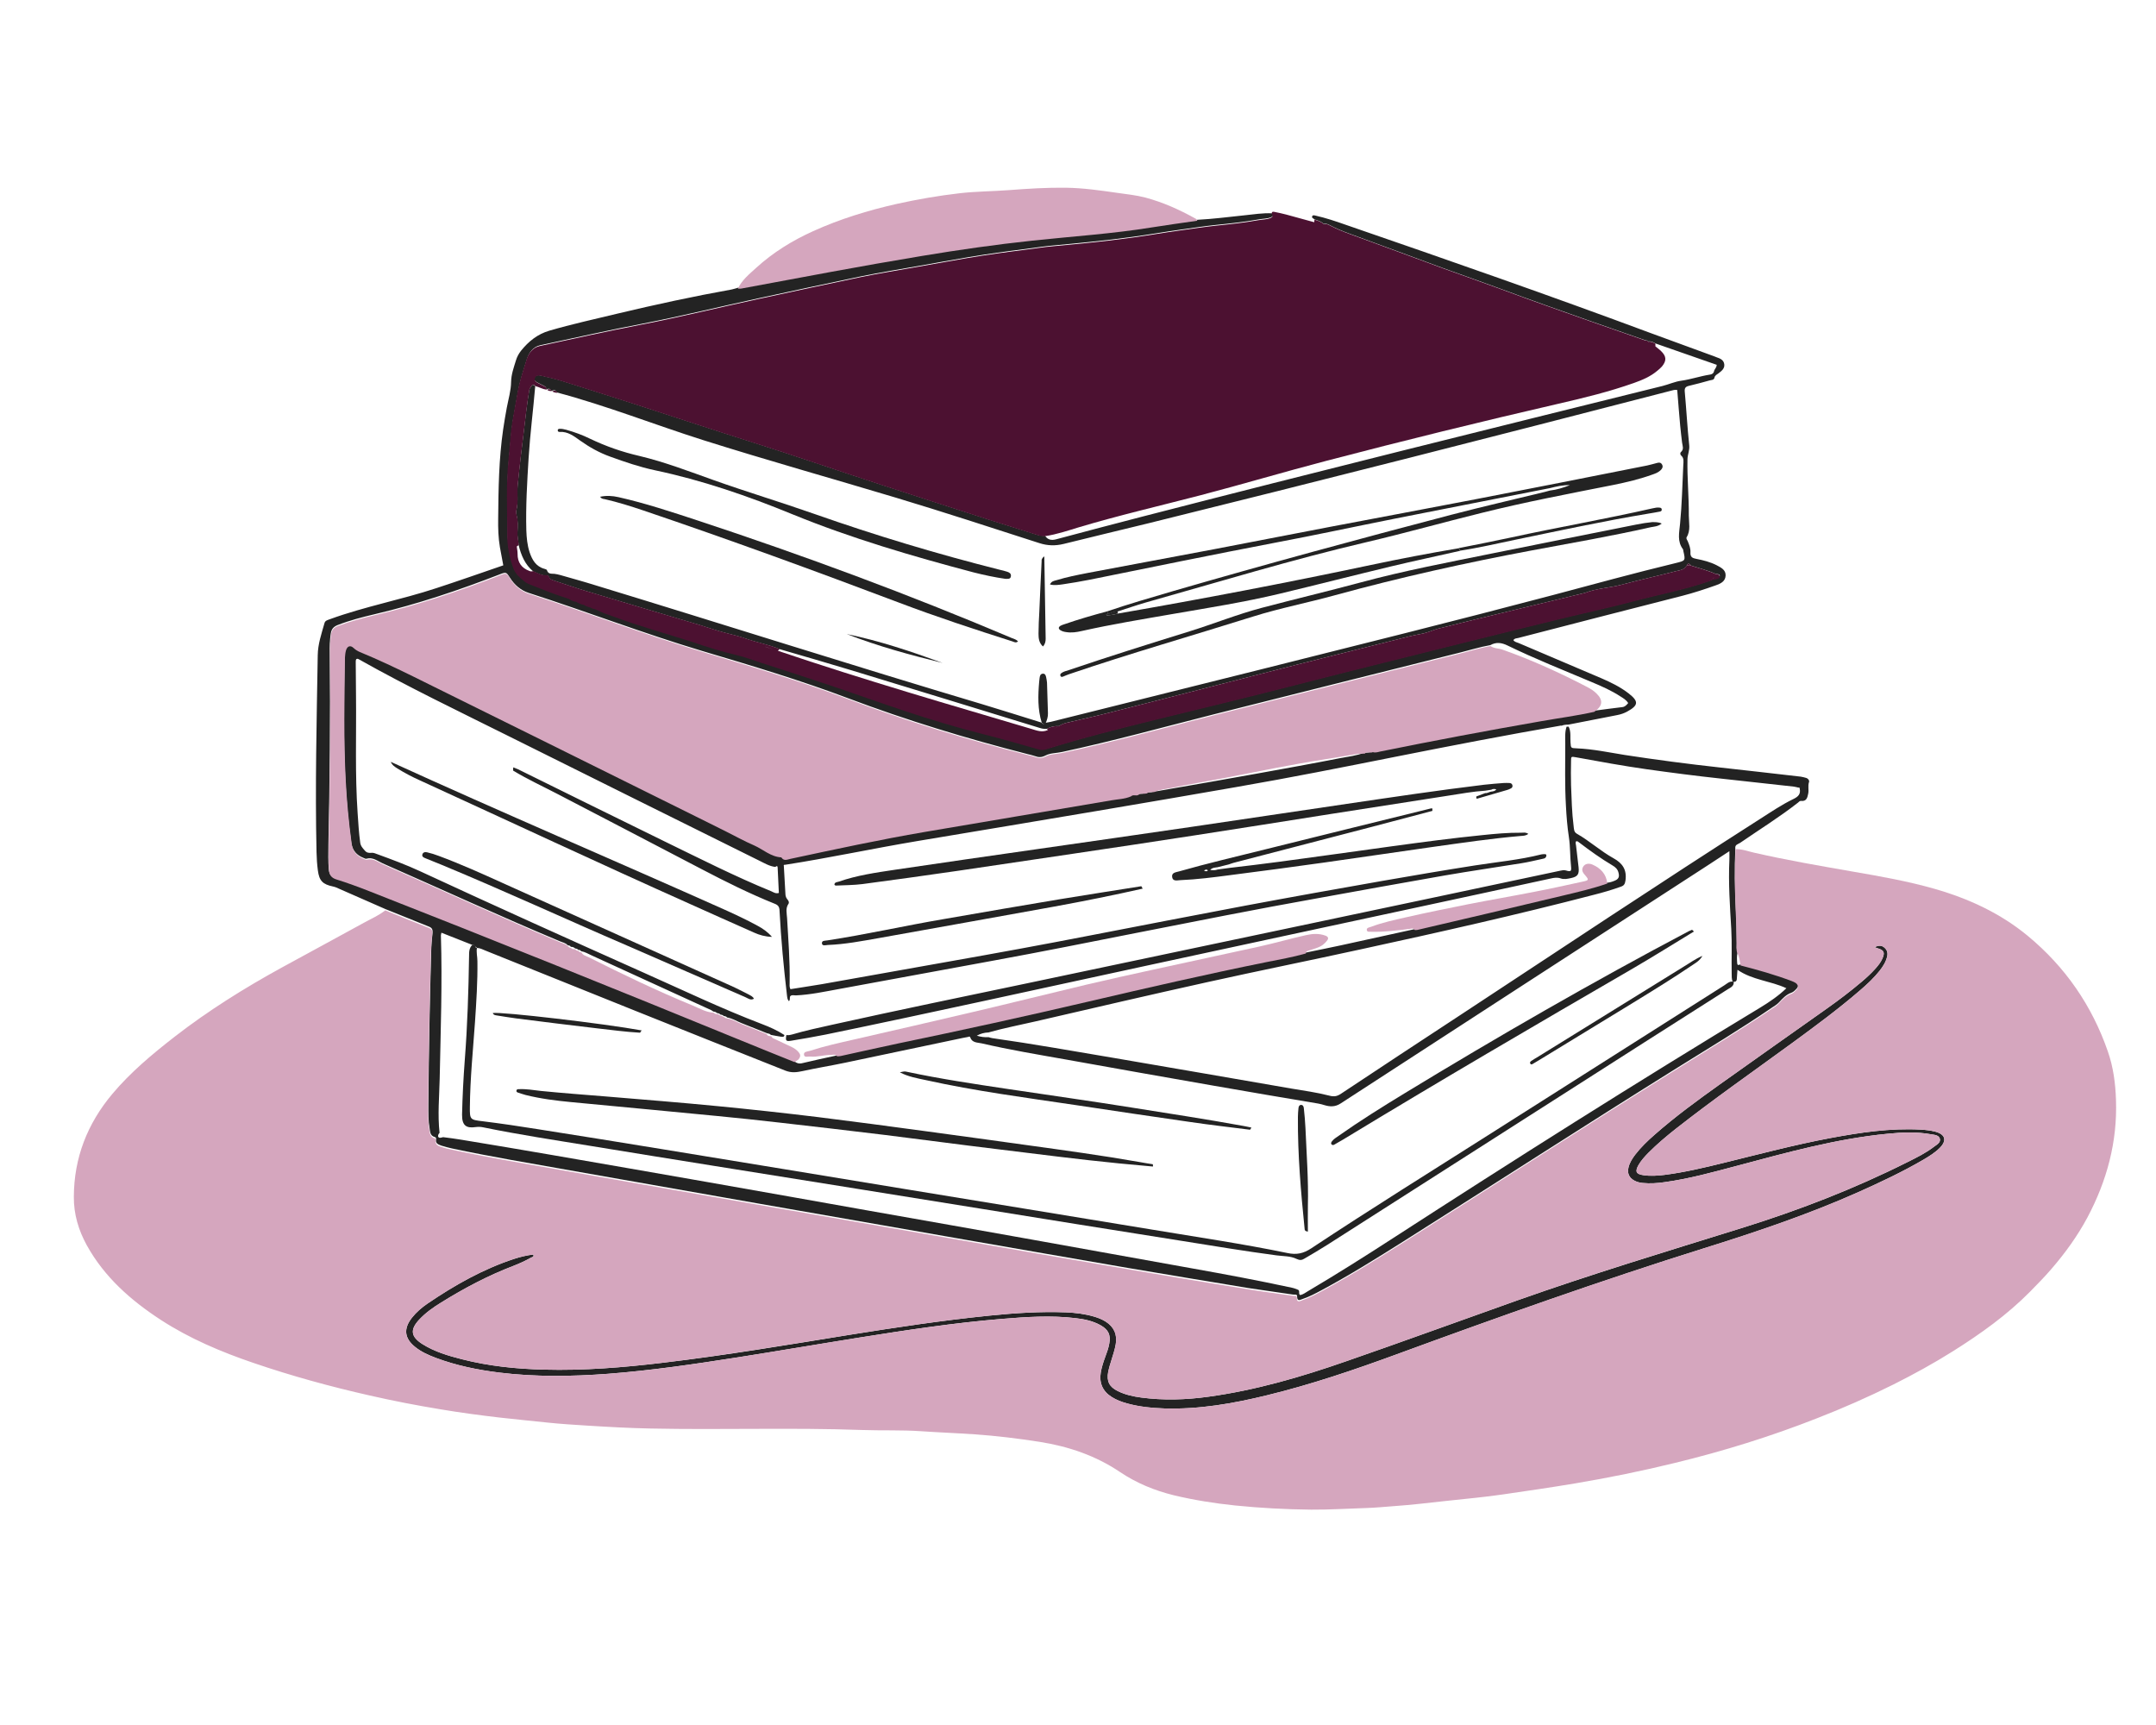 <?xml version="1.0" encoding="utf-8"?>
<!-- Generator: Adobe Illustrator 24.0.2, SVG Export Plug-In . SVG Version: 6.00 Build 0)  -->
<svg version="1.1" id="Layer_1" xmlns="http://www.w3.org/2000/svg" xmlns:xlink="http://www.w3.org/1999/xlink" x="0px" y="0px"
	 viewBox="0 0 1600 1280" style="enable-background:new 0 0 1600 1280;" xml:space="preserve">
<style type="text/css">
	.st0{fill:#232323;}
	.st1{fill:#4C1131;}
	.st2{fill:#D5A6BE;}
</style>
<g>
	<g>
		<path class="st0" d="M1273.3,425.9c-5.9-2.7-12.2-4.2-18.3-6.2c-1-0.9-2-2.6-3.2-0.1c-1.7,3.2-5,3.5-7.9,4.2
			c-13.5,3.5-27.1,6.5-40.6,10.1c-8.9,2.4-18.3,2.6-26.9,6c-26.2,6.3-52.3,12.6-78.5,19c-9.1,2.2-18.2,4.5-27.3,6.8
			c-3.7,0.7-7.2,2-10.7,3.3c-4.2,1.5-8.8,1.9-13.1,3c-37.8,9.6-75.8,18.9-113.6,28.7c-35.5,9.2-71.1,18.2-106.7,27.3
			c-11.5,3-23.2,5.6-34.8,8.3c-2.2,0.5-4.1,1.4-6,2.5c-3.1-0.2-6.1,0.5-8.8,2c-1.6,0.1-3.2,0-4.8-0.5
			c-46.6-14.3-93.1-28.6-139.8-42.8c-17.8-5.4-35.8-10.6-53.7-15.8c-8.2-3.4-17-4.9-25.4-7.9c-4.8-1.7-9.7-2.8-14.6-4.1
			c-6.7-1.7-13.1-4-19.7-6c-27.8-8.3-55.5-16.5-83.3-24.9c-8.7-2.6-17.2-5.6-25.8-8.4c-0.6-0.3-1.1-0.6-1.7-0.9c0,0,0.1,0.1,0.1,0.1
			c-0.8-1-0.9-2.7-2.9-2.6c-3.5,0.2-6.5-1.7-9.6-3c-6.1-5.1-9-12-10.8-19.5c-0.2-3.3-1.2-6.5-0.9-9.8c0.2-4.2,0.5-8.3-0.7-12.4
			c-0.3-1.2-0.4-2.6-0.1-3.8c1.5-5.9,0.4-11.9,0.9-17.9c0.7-7.7,1.6-15.4,2.5-23.2c0.6-5.2,1.3-10.4,1.9-15.6
			c1.3-11.1,2.5-22.2,4.4-33.2c0.7-1,1.5-2.1,2.2-3.1c0.8,0.1,1.6,0.4,2.1,1.1c-1.5,17.7-3.8,35.4-4.9,53.1
			c-1.1,18-2.2,35.9-1.7,53.9c0.2,5.5,0.7,10.9,2.4,16.1c1.9,5.7,4.7,10.7,11.1,12.4c0.7,0.2,1.7,0.5,1.8,1c0.9,3.1,3.4,2.5,5.6,2.7
			c1.4,0.2,2.9,0.5,4.3,0.9c8.7,2.5,17.5,4.9,26.1,7.6c95.8,29.2,191.2,59.7,287.2,88.3c14.6,4.4,29.1,9,43.6,13.5
			c0.9,0.6,1.7,2,2.9,0.3c1.4-0.3,2.9-0.5,4.3-0.8c51.6-12.9,103.2-25.7,154.7-38.6c72.5-18.2,145-36.2,217.3-55.3
			c30.5-8.1,61-16.5,91.7-23.9c7.3-1.8,7.3-1.7,5.6-9.1c-0.1-0.4,0-0.8-0.2-1.1c-4.5-5.9-2.8-12.3-2.2-19c1.4-14.4,1.7-29,2.4-43.5
			c0.1-2.5,0.7-5.1-1.6-7.1c-0.7-0.6-0.9-1.9-0.2-2.5c2.5-2.2,1.2-4.6,0.9-7.1c-0.5-4.1-1-8.3-1.4-12.5c-0.8-8.8-1.5-17.7-2.2-26.5
			c-1.8-0.4-3.3,0.2-4.9,0.6c-129.2,33.4-258.5,66.4-388,98.4c-20.8,5.1-41.6,10-62.4,15.2c-6.2,1.5-11.9,1.4-18.1-0.6
			c-35.4-11.4-70.8-23-106.4-33.7c-47.6-14.3-95.5-27.7-143-42.7c-36.3-11.5-71.8-25.6-108.7-35.4c-0.7-2.2-2.3-1.7-3.9-1.2
			l-0.2-0.1c-0.8-1.8-2.1-1.6-3.6-1.1l-0.1,0c0.1-1.6-1.1-2.1-2.2-2.7c-1-0.5-2-1-2.9-1.5c-1.8-1-4.6-1.9-3.6-4.5
			c1-2.4,3.9-1.7,5.9-1.2c4.9,1.1,9.9,2.3,14.7,3.8c17.5,5.5,34.9,11,52.3,16.6c29,9.4,57.9,19,86.9,28.2
			c32.7,10.3,65.1,21.6,97.7,32.2c26.7,8.7,53.4,17.4,80.2,26c11.5,3.7,23.2,7.2,34.7,10.9c2.1,0.7,4.2,1.1,6.4,0.9
			c2,3.1,4.8,3.6,8.2,2.7c21.4-5.7,42.8-11.4,64.2-16.9c128.4-33.1,257.2-65,385.9-96.9c4.7-1.2,9.3-3.3,13.9-3.9
			c7.2-1,14-3.4,21.1-4.5c1.5-0.2,2.8-0.8,3.2-2.5c0.3-1.6,1.9-2.6,2-4.8c-15.2-5.3-30.4-10.6-45.6-15.9c-1.7-1-3.4-1.8-5.5-1.4
			c0,0,0.1,0.1,0.1,0.1c-0.1-1.3-1.3-0.6-1.9-1c-13.7-4.8-27.3-9.5-41-14.3c-21.8-7.7-43.7-15.4-65.4-23.5
			c-14.6-5.4-29.3-10.5-43.9-15.8c-23.1-8.5-46.2-17.1-69.3-25.5c-5-1.8-9.8-3.8-14.4-6.2c-1.5-0.8-2.9-1.5-4.7-1
			c-2-1.9-4.5-2.7-7-3.4c-0.5-0.8-1.9-0.9-1.7-1.9c0.2-1.6,1.7-1.1,2.6-0.9c7.6,1.7,15,4.2,22.4,6.8
			c75.8,26.1,151.5,52.5,226.7,80.5c15.6,5.8,31.4,11.4,47,17.2c0.5,0.2,1,0.4,1.5,0.6c2.7,0.9,5.3,2,5.7,5.2
			c0.4,3.1-1.9,4.9-4.1,6.6c-1.3,1-2.8,1.5-3.2,3.4c-0.4,1.8-2.2,1.6-3.6,2c-5.1,1.4-10.1,2.8-15.3,4c-2.6,0.6-3.4,1.7-3.1,4.5
			c1.2,13.2,1.9,26.5,3.3,39.6c0.4,3.7-1.2,6.8-1.3,10.3c-0.3,14,1.1,28,1,41.9c0,5.3,1.5,10.9-1.6,16c-0.6,1,0.4,2.1,0.8,3
			c1.1,2.7,2.2,5.5,2,8.4c-0.2,3.5,1.7,4.2,4.4,4.7c5.2,1,10.3,2.3,15,4.7c3.2,1.7,6.9,3.4,6.7,7.7c-0.2,4.4-3.8,6-7.2,7.2
			c-8.2,2.9-16.4,5.6-24.9,7.8c-40.6,10.3-81.2,20.8-121.8,31.3c-1.2,0.3-2.6,0.1-3.6,1.6c0.9,1.4,2.6,1.6,4,2.2
			c20.4,8.7,40.8,17.3,61.1,26c7.2,3.1,14.2,6.5,20.4,11.3c7.7,6,7.4,8.9-1.2,13.6c-2.3,1.2-4.6,2-7.2,2.5
			c-12.1,2.3-24.2,4.8-36.3,7.1c-1.7,0-3.4,0.1-5,0.8c-0.2,0-0.4-0.1-0.5-0.1c-41,7.1-81.8,15-122.6,23.1
			c-39.2,7.8-78.4,15.6-117.7,22.4c-34.4,6-68.7,11.9-103.1,17.7c-44.8,7.6-89.6,15-134.3,22.5c-32.8,5.5-65.3,12.5-98.1,17.6
			c-0.7-0.1-1.2,0.1-0.9,0.9c0.4,7.1,0.8,14.1,1.2,21.2c0.1,1.5,0.7,2.8,1.7,3.9c0.7,0.9,1.2,2.1,0.5,3c-2.3,3.4-1.2,7-1,10.5
			c0.9,16,2.2,31.9,1.9,47.9c0,1.5-0.3,3.2,0.6,4.9c7.9-1.3,15.6-2.4,23.2-3.7c31.8-5.6,63.7-11.3,95.5-17
			c34.5-6.1,69-12.4,103.4-19.1c38.7-7.5,77.4-15,116.1-22.3c33.6-6.3,67.2-12.3,100.8-18.2c22.9-4,45.8-7.9,68.8-11.5
			c16.5-2.6,33.2-4.1,49.4-8.2c0.9-0.2,1.8-0.2,2.7-0.2c0.5,0,1.1,0.2,1.1,0.9c0,0.5-0.2,1.1-0.5,1.5c-0.6,0.8-1.5,0.9-2.4,1.1
			c-5.2,1.1-10.3,2.4-15.4,3.2c-19,3.1-38,5.8-57,9.1c-31.7,5.5-63.3,11.3-94.9,17c-44.9,8-89.6,16.9-134.3,25.7
			c-34.9,6.9-69.8,13.9-104.8,20.3c-38.8,7.1-77.5,14.3-116.3,21.4c-10.4,1.9-20.7,4.1-31.2,4.6c-1.4,0.1-3.1-0.6-4.2,0.5
			c-0.9,0.8,0.1,2.6-1.1,3.8c-1.2-1.2-1.2-2.5-1.4-3.7c-2.5-21.1-4.5-42.3-5.6-63.5c-0.1-2.8-1-4.1-3.6-5.1
			c-18.4-7.4-36.1-16.2-53.7-25.4c-35.7-18.7-71.5-37.3-107.2-55.9c-11.1-5.8-22.5-11-33.2-17.5c0-0.8,0-1.6,0.1-2.4
			c1.2,0.5,2.4,0.9,3.5,1.4c36.4,17.9,72.8,36,109.3,53.8c26.1,12.7,51.9,25.8,78.8,36.8c1.6,0.7,3.1,1.9,5.5,1.2
			c-0.3-6.3-0.6-12.6-0.9-18.9c-0.2-1.7-1-0.9-1.7-0.4c-4.3-0.5-7.9-2.7-11.6-4.5c-62.3-30.9-124.6-61.8-186.8-92.8
			c-36.9-18.4-74.1-36.2-110-56.4c-0.8-0.4-1.5-1.1-2.5-0.6c-0.6,0.8-0.5,1.7-0.5,2.6c0.1,8.4,0.1,16.7,0.2,25.1
			c0.3,28.9-0.8,57.8,1.2,86.7c0.5,7.2,0.9,14.5,1.9,21.7c0.3,2.6,1.8,4.2,3.4,6c1.5,1.8,3.1,1.9,5.3,1.7c1.3-0.1,2.8,0.6,4.2,1.1
			c10.7,3.9,21.5,7.9,31.8,12.7c55,25.5,110.3,50.4,165.6,75.1c29.2,13,58,26.8,87.9,38.2c5.8,2.2,11.4,4.7,16.6,8.1
			c-0.1,1.6-1.3,1.4-2.3,1.3c-2.6-0.4-5.2-0.9-7.8-1.4l0.1,0.2c-0.7-1.4-2.3-1-3.4-1.6c-6.2-2.5-12.4-5-18.6-7.4
			c-3.5-1.4-6.7-3.5-10.5-4.1c-0.6-0.8-1.6-1-2.5-1.1l0.1,0.1c-0.6-0.7-1.4-1-2.3-1.1l-0.2-0.2l-0.2,0.2c-0.3-0.7-0.9-0.9-1.7-1
			l-0.3-0.3l-0.4,0.2c-0.7-0.9-1.7-1.1-2.7-1.2l0.1,0.1c-0.6-0.4-1.1-0.9-1.8-1.2c-29.5-13.5-59-27-88.5-40.5
			c-2.6-1.2-5.1-2.7-8-3.2l0.1,0.2c-0.4-1.1-1.4-1.1-2.3-1.2l0.1,0.1c-0.5-0.9-1.4-1-2.3-1.1l0.1,0c-1-0.9-2.1-1.3-3.4-1.2l0.1,0.1
			c-0.3-1.2-1.4-1-2.3-1.3c-1.5-1.7-3.7-2.1-5.7-2.9c-44.2-18.5-87.8-38.6-131.7-57.9c-3.8-1.7-7.2-4.8-12-3.4
			c-0.6,0.2-1.4-0.3-2.1-0.6c-5.1-2-8.3-5.5-9.1-11.2c-2.2-15.5-3.6-31-4.4-46.7c-1.6-30.5-0.9-61.1-0.6-91.6c0-1.8,0.2-3.7,0.8-5.4
			c1-3.2,3.3-3.9,5.7-1.6c1.4,1.3,2.8,2.2,4.5,2.9c13.6,5.6,26.9,11.8,40.1,18.4c70.4,34.8,140.7,69.7,211,104.5
			c6.8,3.4,13.7,6.8,20.5,10.2c7,3.5,13.8,7.3,21,10.4c6.8,2.9,12.4,8.5,20.3,8.9c1.8,3.1,4.3,1.6,6.7,1.1
			c33.2-7.1,66.4-14.2,99.9-20c46-7.9,92.1-15.5,138.1-23.4c5-0.8,10.1-0.9,14.8-3c1.9-0.1,3.9,0.3,5.5-1.1l-0.1,0.1
			c2.1-0.2,4.3,0.3,6.1-1.2l0.1,0.2c2-0.4,4.2,0.3,5.9-1.3l-0.1,0.1c1.8,0.5,3.6-0.1,5.4-0.4c23.7-4.1,47.4-8.2,71.1-12.5
			c20.5-3.7,41-7.4,61.4-11.4c6.1-1.2,12.4-1.8,18.3-4.2l-0.2,0.1c2.1,0,4.3,0,6.1-1.2c1.8,0.6,3.6-0.1,5.3-0.4
			c39.9-8.1,79.9-15.6,119.9-22.6c13-2.3,26.2-4,39.1-6.9c7-0.9,14-1.9,21-2.7c2-0.2,3.1-1.5,4.4-3c-1.4-2.3-3.6-3.6-5.7-4.9
			c-6.7-4.4-14-7.6-21.4-10.7c-20.9-8.8-42-17.2-62.4-27.1c-4.5-2.2-8.5-2.7-12.8-0.3c-7.9,1.4-15.5,3.8-23.2,5.7
			c-60.8,15.2-121.5,30.4-182.2,45.7c-37.5,9.5-74.7,19.8-112.5,27.9c-4.1,0.9-8.6,0.7-12.2,2.6c-3.1,1.6-5.3,1.4-8,0.4
			c-1.7-0.6-3.5-1-5.2-1.4c-45.1-11.5-89.5-25-133.1-41.4c-35.5-13.4-71.9-24.3-108.3-35.1c-43.5-13-85.9-29.3-129.1-43.2
			c-5.8-1.9-10.4-5.9-13.7-11.1c-2.8-4.4-2.8-4.5-7.9-2.5c-30.2,11.7-60.8,22-92.3,29.4c-9.4,2.2-18.7,4.6-27.7,8.1
			c-3,1.2-4.6,2.9-5.1,6.2c-0.8,4.9-0.9,9.8-0.8,14.7c0.5,47.4,0,94.9-1,142.3c-0.1,6-0.2,12,0.3,18c0.3,3.7,1.7,5.7,5.5,6.9
			c8.1,2.6,16.1,5.5,24.1,8.6c92.6,36.3,184.9,73.6,277,111.2c12.9,5.3,25.9,10.5,38.8,15.7c1.9,1.7,3.9,2.1,6.4,1.4
			c8.3-2,16.7-3.8,25.1-5.6c0.9-0.1,1.8,0,2.7-0.2c14.3-3.1,28.7-6.4,43-9.4c47.2-9.8,94.3-20.2,141.3-31.1
			c43.6-10.2,87.3-20.2,131.2-29.1c9.9-2,20-3.7,29.7-6.5c8.7-1.8,17.4-3.5,26.1-5.4c18.3-4,36.5-8,54.7-12c0.7,0,1.5,0.1,2.1-0.1
			c35.8-8.4,71.6-16.7,107.3-25.3c11.2-2.7,22.5-5.3,33.5-9.1c1.8-0.1,3.6-0.6,5.3-1.3c3.3-1.2,4.2-2.9,3.3-6.2
			c-0.6-2.5-2.3-4.1-4.4-5.3c-8.6-5.1-16.7-10.9-24.7-17c-0.7-0.5-1.4-1.3-2.4-0.9c-0.6,1-0.1,2.1,0,3.1c0.6,5.4,1.3,10.8,1.9,16.2
			c0.5,5.3-0.7,6.9-5.8,8c-2.5,0.5-5,1.1-7.5,0.2c-2.5-0.9-4.9-0.5-7.5,0.1c-34.4,7.5-68.8,14.9-103.2,22.3
			c-66.5,14.3-133.1,28.6-199.6,43c-78.4,16.9-156.7,34.3-235.3,50.5c-8.4,1.7-16.8,3.1-25.2,4.5c-4.2,0.7-4.6,0.1-3.8-4.2
			c1.5,0.3,2.8,0,4.3-0.4c9.8-2.9,19.7-5,29.6-7.2c48.2-10.7,96.6-20.7,144.9-30.8c70.5-14.8,141.1-29.7,211.6-44.6
			c61.3-12.9,122.5-25.9,183.8-38.9c1.4-0.3,2.7-0.6,4.3-0.2c3.6,1.1,4.2,0.7,3.8-3c-0.8-7.2-0.5-14.5-1.6-21.7
			c-1.2-7.7-1.8-15.5-2.2-23.3c-0.9-15.4-0.5-30.9-0.5-46.3c0-4.1-0.4-8.4,1-12.4c0.5,0,1,0,1.5,0c1.9,3.7,1.1,7.8,1.4,11.7
			c0.3,4.3,0.2,4.2,4.7,4.4c12,0.5,23.7,3,35.5,4.9c23.5,3.6,47,6.7,70.7,9.3c20,2.2,40,4.5,60,6.8c1.4,0.2,2.8,0.6,4.2,1
			c1.3,0.5,2.3,1.8,1.9,3c-1,2.9,0,5.8-0.6,8.6c-0.6,2.9-1.2,5.9-5.4,5.4c-1-0.1-1.5,0.8-2.2,1.3c-13.7,10.7-28.5,19.9-42.9,29.8
			c-1.5,1-4,1.3-3.6,4.1c-0.6,14.9-0.5,29.7,0.4,44.6c0.5,8.5,0.6,17,0.7,25.5c0,2.3-0.4,4.7,0.6,6.9c-0.7,2.8-0.5,5.6-0.3,8.3
			c0.2,2.1,1.6,1,2.7,0.7c12.8,3.3,25.6,6.9,38,11.6c1,0.4,2.1,0.8,2.9,1.4c2,1.4,2.2,3.2,0.5,5.1c-1.1,1.2-2.4,2.5-3.8,3
			c-4,1.4-6.6,4.3-9.3,7.2c-1.5,1.6-3.4,2.7-5.2,3.9c-22.8,15.6-46.5,29.8-69.9,44.4c-68.2,42.5-135.6,86.1-203.5,129
			c-20,12.6-40,25.1-60.9,36.3c-4.5,2.4-9,4.8-13.8,6.4c-1.7,0.5-4.4,2.5-4.3-2c0.1-1.6-2-1-3.1-1.2c-11-1.7-22-3.1-32.9-4.8
			c-29.6-4.9-59.2-9.8-88.7-14.8c-45.1-7.8-90.2-15.6-135.3-23.5c-46.9-8.2-93.8-16.4-140.7-24.6c-46.2-8.1-92.3-16.2-138.5-24.4
			c-29.3-5.2-58.7-10.1-87.9-16.3c-2.7-0.6-5.3-1.3-7.9-2.1c-2.2-0.8-4.7-1.6-4-4.8c0.2-0.8-0.2-1.4-1-1.6c-3.4-0.9-3.4-3.9-3.8-6.5
			c-1-5.6-0.9-11.2-0.9-16.9c0.3-38.2,1-76.3,2.1-114.5c0.1-4.5,0.5-9.1,1-13.6c0.2-2.3-0.3-3.7-2.6-4.6c-10.8-4.3-21.5-8.7-32.3-13
			c-12.3-5.4-24.6-10.8-36.9-16.2c-0.7-0.3-1.4-0.4-2.1-0.6c-7.6-1.6-10.2-4.2-11.2-11.9c-0.6-4.5-0.9-9-1-13.6
			c-1.1-48.7,0.1-97.4,0.9-146.1c0.1-8.3,2.8-16,5-23.8c0.5-2,2.4-2.3,4.2-3c25.8-9.4,52.9-14.4,78.9-23c16.5-5.4,33-11.2,49.6-16.9
			c-0.8-4.5-1.7-8.9-2.5-13.4c-1.2-7-1.4-14.1-1.3-21.2c0.2-22.2,0.5-44.3,3.7-66.3c0.8-5.4,1.7-10.8,2.7-16.1
			c1.2-6.4,3.1-12.6,3.2-19.2c0.1-5.5,2-10.7,3.6-15.9c0.8-2.7,2.1-5,3.8-7.2c5.6-6.9,12.1-12.2,20.9-14.8
			c16.7-4.9,33.8-8.6,50.7-12.7c28.1-6.7,56.3-12.8,84.7-17.9c1.6-0.3,3.1-0.9,4.7-1.3c0.9,0,1.8,0.1,2.7-0.1
			c44.6-8.4,89.2-16.8,134-24.2c27-4.5,54.2-8.3,81.5-11.3c29.8-3.2,59.7-5.1,89.3-9.9c11.1-1.8,22.2-3.3,33.4-4.9
			c11.6-0.6,23-2.1,34.6-3.3c7-0.7,14-1.9,21.1-1.5c1,1.5,0.3,2.3-1.1,2.9c-2.9,1.2-6,1-9.1,1.6c-10.5,1.9-21.1,3-31.7,4.1
			c-8.8,0.9-17.5,2.3-26.3,3.5c-11.8,1.6-23.5,3.7-35.3,5.3c-10.9,1.5-21.8,2.8-32.8,3.9c-8.6,0.9-17.3,1.7-25.9,2.5
			c-7.2,0.6-14.3,1.8-21.5,2.7c-6.8,0.9-13.6,1.7-20.4,2.7c-7.1,1-14.3,2.1-21.4,3.3c-12.1,2.1-24.2,4.2-36.3,6.4
			c-14.6,2.6-29.2,4.9-43.7,7.9c-25.1,5.2-50.2,10.7-75.3,16.1c-28.8,6.2-57.4,13.3-86.3,18.9c-25.5,4.9-50.9,10.6-76.4,16.1
			c-5.3,1.2-8.3,5.6-9.7,10.1c-2.6,8.5-5.5,16.8-6.9,25.6c-1.1,6.8-2.5,13.5-3.6,20.3c-0.6,3.9-1.1,7.9-1.4,11.8
			c-0.5,5.9-1,11.9-1.6,17.8c-1.7,18-0.7,35.9-0.8,53.9c-0.1,8.3,1.5,16.5,4.2,24.5c1,3,2.6,5.5,5,7.5c0,0,0.2,0.4,0.2,0.4
			c0.4,0.3,0.8,0.6,1.2,0.9c1.7,1.3,3.3,3,5.2,3.7c9.9,3.9,19.8,8,30,11.1c0,0-0.1-0.1-0.1-0.1c1.7,1.2,3.5,2.1,5.6,2.3
			c0,0-0.1-0.1-0.1-0.1c1.7,1.2,3.5,2,5.6,2.3c0,0-0.1-0.1-0.1-0.1c1.7,1.2,3.6,1.8,5.6,2.3c0,0-0.1-0.1-0.1-0.1
			c1,0.9,2.2,0.9,3.4,1.2c0,0-0.1-0.1-0.1-0.1c4.2,2.5,8.9,3.8,13.4,5.5c19.3,7.2,39.1,12.6,58.7,18.9c10.8,3.7,21.6,7.1,32.7,9.7
			c6.5,1.5,12.8,4,19.1,6c16.7,5.4,33.5,10.8,50.1,16.4c18.7,6.3,37.3,13,56,19.2c19.2,6.4,38.6,12.2,58.3,17.2
			c13.5,3.4,26.9,7.3,40.3,11.1c2,0.6,3.7,0.8,5.8,0.1c26.6-8.3,53.6-15.1,80.7-21.8c33.2-8.2,66.5-16.1,99.5-24.6
			c42.2-10.9,84.6-21.3,126.8-31.9c25.1-6.3,50.2-12.4,75.3-18.6c17.7-4.3,35.6-8.1,53.2-12.8c18.9-5,38.1-8.6,56.6-15
			c0.9-0.3,1.7-0.7,2.5-1.1c0.9-0.2,1.8-0.2,2.6-0.5c1.1-0.5,2.7-0.9,2.3-2.4C1275.9,426.2,1274.6,425.8,1273.3,425.9z M353.9,703.3
			c-0.4-0.4-0.8-0.7-1.2-1.1c-0.5-0.9-1.3-1.1-2.3-1.1c-7.5-3-15.1-5.9-22.8-9c-0.2,0.9-0.4,1.5-0.4,2c1.1,35.4-0.2,70.8-0.9,106.2
			c-0.3,13.4-1.6,26.9-0.1,40.3c-0.9,0.9-1.5,2.3-0.8,3.2c0.7,0.9,2.2,0.3,3.4,0c4.5,0.6,9,1.1,13.5,1.9
			c22.6,3.7,45.1,7.5,67.7,11.4c38.5,6.6,76.9,13.4,115.4,20.1c40.1,7,80.1,14.2,120.2,21.3c40.1,7.1,80.1,14.1,120.2,21.3
			c39.7,7.1,79.3,14.2,119,21.4c24.7,4.4,49.3,9,73.8,14.3c1.6,0.3,3.1,0.9,4.6,1.5c1.8,0.7,0.1,3.1,1.7,4c2.3-0.5,4-1.9,5.9-3
			c21.3-12.6,42.2-25.8,62.9-39.2c90.1-58.3,180.8-115.7,272.7-171.2c6.9-4.2,13.5-8.7,19.3-14.3c-11.7-5.5-25.2-6-36.3-13.7
			c-0.2,2.7-0.3,4.9-0.5,7.1c-0.1,1.3-0.9,1.9-2.2,1.8c-0.3,0-0.6,0-0.8,0c-1-2.1-0.7-4.3-0.8-6.4c-0.2-10.9,0.3-21.8-0.3-32.7
			c-1-17-2.2-34.1-1.4-51.2c0.1-1.9,0-3.8,0-6.6c-6,3.9-11.3,7.4-16.5,10.8c-90.7,58.8-181.4,117.5-272,176.4
			c-4,2.6-7.8,2.5-11.8,1.3c-1.6-0.5-3.1-0.9-4.7-1.2c-26.1-4.4-52.3-8.8-78.4-13.4c-36.3-6.3-72.6-12.8-108.9-19.3
			c-20.9-3.7-41.9-7.2-62.6-12c-3.1-0.7-7.1-0.3-8.5-4.5c-0.3-1-1.2-0.3-1.9-0.2c-1.3,0.2-2.5,0.5-3.7,0.7
			c-29.1,6.1-58.2,12.3-87.4,18.4c-10.5,2.2-21.1,3.9-31.5,6.2c-4.3,0.9-8,1.4-12.5-0.3c-74.4-29.5-148.7-59.3-222.9-89.2
			c-2-0.8-3.9-1.9-6.2-1.9L353.9,703.3z M1334.5,584.4c-1.1-0.2-2.1-0.6-3.2-0.7c-17.9-2-35.8-3.9-53.6-5.9c-18.6-2-37.2-4.4-55.7-7
			c-17.6-2.5-35.1-5.7-52.6-8.9c-3.4-0.6-3.5-0.6-3.5,2.7c-0.1,6-0.2,12,0,18c0.4,10.2,0.6,20.3,1.9,30.4c0.3,2.1,0.1,4.4,2.5,5.7
			c9.5,5.4,17.6,12.9,27.2,18.2c6.5,3.6,9.9,8.4,8.8,16.4c-0.4,2.7-1.1,3.8-3.3,4.6c-6.7,2.4-13.5,4.4-20.3,6.1
			c-56.9,14.8-114.3,27.7-171.8,40.2c-38.3,8.4-76.7,16.1-115,24.6c-42.5,9.4-85,19.3-127.4,29.1c-11.6,2.7-23.4,4.9-34.9,8.2
			c-3.1,0.1-6,0.9-8.7,2.4c2.9,0.9,5.8,1.3,8.7,1.1c0.9,0.2,1.7,0.6,2.6,0.7c30.4,4.3,60.6,9.7,90.9,14.8
			c43.7,7.4,87.3,15.1,131,22.6c9.5,1.6,19.1,2.9,28.4,5.3c3.7,1,6,0.4,8.8-1.5c29.2-19.4,58.5-38.7,87.8-57.9
			c74.4-48.9,148.5-98.3,223.5-146.2c8-5.1,15.8-10.4,24.3-14.5c3.7-1.8,5.5-3.7,4.7-7.7C1335.7,584.6,1335.4,584.3,1334.5,584.4z"
			/>
		<path class="st0" d="M1391.3,702.8c2.9-1.5,5.3-1.4,7.3,0.5c1.9,1.7,2.5,3.9,1.9,6.4c-0.9,4-3.1,7.4-5.5,10.5
			c-4.2,5.3-9.1,9.9-14.2,14.3c-16.4,14.2-33.8,27-51.3,39.8c-28.6,20.9-57.7,41.2-85.6,63.1c-7.1,5.6-14.1,11.5-20.5,17.9
			c-2.8,2.9-5.5,5.8-7.5,9.3c-2.6,4.7-1.8,6.6,3.6,7.4c5.2,0.8,10.5,0.4,15.8-0.2c14.8-1.9,29.3-5.3,43.8-8.9
			c26.5-6.5,52.8-13.5,79.6-18.5c22-4.1,44.1-7.4,66.6-6.2c3.6,0.2,7.3,0.6,10.8,1.5c7.6,2,8.9,6.6,3.4,12.1
			c-3.5,3.5-7.7,6.1-11.9,8.6c-15.6,9.1-31.8,16.7-48.3,24.1c-37.2,16.6-75.8,29.6-114.6,41.7c-76.8,24.1-152.6,51-228.1,78.7
			c-31.7,11.6-63.7,22.5-96.6,30.5c-25,6.1-50.2,10.5-76,9.7c-9.3-0.3-18.5-1.2-27.5-3.7c-4-1.1-8-2.5-11.5-4.8
			c-6.7-4.2-9.4-10.4-8.1-18.2c0.7-4,1.9-7.7,3.3-11.5c1.2-3.2,2.4-6.5,3-9.9c1.2-6.5-0.6-10.3-6.4-13.6c-5.8-3.3-12.2-4.6-18.7-5.3
			c-18.3-2.2-36.7-0.9-55,0.6c-35.5,2.9-70.7,8.3-105.9,13.9c-29.9,4.8-59.8,9.9-89.8,14.6c-31.9,5-64,9.7-96.2,12.2
			c-26.9,2-53.7,2.4-80.6-0.9c-16.1-2-31.9-5.2-47.1-10.9c-5.5-2.1-10.8-4.4-15.4-8.1c-8-6.4-8.8-13.6-2.4-21.7
			c3.3-4.2,7.3-7.6,11.7-10.6c20-13.6,41-25.5,64.2-33.1c4.7-1.5,9.4-2.7,14.2-3.2c0.7,1.9-1,1.9-1.7,2.3c-4.1,2.3-8.4,4.3-12.8,6
			c-18.9,7.2-36.7,16.6-53.9,27.3c-5.9,3.6-11.5,7.6-16.3,12.7c-6.9,7.4-6.3,12.6,2.3,18.1c9,5.7,19.2,8.7,29.4,11.3
			c20,5.1,40.4,7.2,61,7.7c29.5,0.8,58.8-1.6,88.1-5.1c46.6-5.5,92.8-13.3,139-20.8c34.4-5.5,68.9-10.7,103.6-14.2
			c18.8-1.9,37.7-3.1,56.6-2.4c7.1,0.3,14.1,1.2,21,3.2c3,0.9,5.8,2,8.5,3.7c6.1,3.9,8.7,9.6,7.4,16.8c-0.7,4.1-2.1,8.1-3.3,12.1
			c-0.9,2.8-1.7,5.6-2.3,8.4c-1.3,6.9,0.8,11.1,7.1,14.2c5.4,2.7,11.3,4,17.3,4.8c16.7,2.2,33.4,1.7,50-0.6
			c35.1-4.8,68.9-14.7,102.2-26.3c42.4-14.7,84.5-30.1,126.8-45.1c54.8-19.4,110.4-36.2,165.9-53.5c42.6-13.2,84.1-29.2,123.9-49.2
			c6.8-3.4,13.7-6.8,19.8-11.5c2-1.5,4.9-3,4.2-5.8c-0.7-2.7-3.9-2.9-6.4-3.3c-10.8-2-21.7-1.5-32.6-0.4
			c-38.1,3.7-74.9,14-111.7,23.8c-17.7,4.7-35.4,9.6-53.6,12.1c-5.4,0.8-10.8,1.1-16.3,0.6c-2.2-0.2-4.3-0.8-6.2-1.8
			c-3.8-2.1-5.3-5.4-4.3-9.6c0.8-3.6,2.8-6.7,5-9.6c4.2-5.5,9.2-10.3,14.4-14.8c15.3-13.5,31.8-25.5,48.3-37.3
			c26.2-18.7,52.5-37.2,78.8-55.8c9.2-6.5,18.2-13.3,26.8-20.6c3.6-3,7.1-6.3,10.2-9.8c1.9-2.2,3.7-4.5,4.9-7.1
			c2.1-4.7,1.2-6.4-3.7-7.8C1392.7,703.5,1392.3,703.2,1391.3,702.8z"/>
		<path class="st0" d="M1286.6,728.4c0.4,3.2-2.1,4.3-4.3,5.6c-20.5,13.1-41.1,26.1-61.6,39.2c-78.7,50.2-157.3,100.5-236,150.7
			c-5.5,3.5-11.2,6.8-16.8,10.1c-1.8,1.1-3.3,1.3-5.8,0.1c-4.5-2.2-9.9-1.9-14.9-2.6c-23.4-3.1-46.7-7-70-10.7
			c-26.2-4.2-52.4-8.3-78.5-12.5c-28.1-4.5-56.3-9.1-84.4-13.6c-30.5-4.9-61-9.8-91.4-14.7c-30.8-4.9-61.7-9.9-92.5-14.8
			c-30.3-4.9-60.6-9.7-90.9-14.7c-27-4.4-54.2-8.5-81-14c-1.8-0.4-3.5-0.4-5.4-0.2c-6.7,1-10.3-0.7-10.2-9.2c0.3-13.5,1-26.9,2-40.3
			c2-25.7,2.8-51.5,3.2-77.3c0-3.1,0-6.1,2.5-8.5c0.9,0,1.8,0.1,2.3,1.1c0.2,0.6-0.1,1.7,1.2,1.1c0,0-0.1-0.1-0.1-0.1
			c-0.7,3.4,0.3,6.7,0.3,10.1c0.2,15.1-0.8,30.2-1.8,45.2c-1.5,21-3.6,42-3.8,63.1c-0.1,9.3,0.2,9.4,9.5,10.5
			c13.7,1.7,27.4,3.7,41,5.9c30.5,4.8,61,9.7,91.5,14.7c30.1,4.9,60.2,9.9,90.3,14.8c29.6,4.9,59.1,9.7,88.7,14.6
			c30.1,4.9,60.2,9.9,90.3,14.8c32.1,5.3,64.2,10.5,96.2,15.8c33.1,5.5,66.4,10.4,99.3,17.2c6.6,1.4,11.7,0.4,17.6-3.5
			c44.4-29.4,89.6-57.5,134.5-86c57.3-36.4,114.7-72.8,172.1-109.2c1.9-1.2,3.7-3.1,6.3-2.7C1286.1,728.4,1286.3,728.4,1286.6,728.4
			z"/>
		<path class="st0" d="M773.1,536.3c-3.1-10-2.8-20.3-1.9-30.5c0.1-0.9,0.2-1.8,0.3-2.7c0.2-1.5,0.5-3,2.3-3.2
			c1.9-0.2,2.3,1.4,2.6,2.8c0.2,1.2,0.5,2.5,0.6,3.8c0.3,7.6,0.4,15.2,0.7,22.8c0.1,2.6-0.7,4.9-1.7,7.3
			C774.8,538.3,774,536.8,773.1,536.3z"/>
		<path class="st0" d="M821.8,453.6c16.1-5.5,32.5-10.2,48.8-15c68.6-19.9,137.6-38.6,206.7-56.7c23-6,46.2-11.3,69.2-16.9
			c1.2-0.3,2.4-0.7,3.7-1c5.1-0.6,10-2.1,14.8-4c-5.1-0.2-10,1-14.8,2.2c-38.3,7.5-76.5,15-114.8,22.6
			c-29.7,5.9-59.4,12.3-89.1,17.9c-46,8.8-91.9,18.2-137.8,27.5c-6.6,1.3-13.2,2.4-19.9,3.4c-3,0.4-6,0.9-9.4,0.1
			c1.1-2.5,3.1-2.7,4.9-3.2c7.5-2.3,15.1-3.8,22.8-5.3c31-5.9,62.1-11.6,93.2-17.5c29.3-5.6,58.5-11.3,87.7-16.9
			c35.6-6.8,71.3-13.4,107-20.3c42.6-8.2,85.1-16.7,127.6-25.1c2.5-0.5,4.9-1.3,7.4-1.9c1.5-0.4,2.8-0.4,3.7,1.3
			c0.8,1.6,0.1,2.8-0.9,3.9c-1.7,1.7-3.9,2.6-6.2,3.4c-9.4,3.4-19.1,5.7-28.9,7.7c-32.8,6.5-65.6,12.7-98,20.8
			c-28.4,7-56.5,14.9-85,21.6c-55.3,12.9-109.6,29.5-164.3,44.9c-7,2-13.8,4.4-20.7,6.6c-2.7-0.1-5,1.7-7.6,2
			C821.8,454.9,821.8,454.2,821.8,453.6z"/>
		<path class="st0" d="M746,429.5c-7.7-1.1-15.7-2.8-23.6-4.8c-45.4-12-90.5-25.2-134.1-43C555,368,521,356.3,485.8,348.9
			c-11.2-2.4-22-6.1-32.8-10c-8.1-2.9-15.5-7-22.5-12c-4.6-3.3-9.1-6.8-15.2-6.4c-0.7,0-1.4-0.2-1.4-1.2c0-1,0.9-1.1,1.5-1.1
			c1.6-0.1,3.2,0.3,4.8,0.7c6.1,1.7,12.1,3.9,17.8,6.7c11.7,5.6,23.8,9.8,36.4,12.7c18.9,4.5,37.1,11.5,55.3,18
			c24.8,8.8,50,16.4,74.8,25.1c45.2,15.9,91.1,29.7,137.5,41.4c1.8,0.4,3.5,0.8,5.3,1.4c1.6,0.5,3.2,1.3,2.9,3.4
			C749.9,429.9,748,429.5,746,429.5z"/>
		<path class="st0" d="M445.4,368.6c4.7-1,9.1-0.7,13.6,0.3c20,4.5,39.5,11,59,17.4c78.8,26,156.6,54.8,233,87.2
			c1.4,0.6,3.1,0.9,4.5,2.4c-1.5,1.4-2.9,0.5-4,0.1c-28.2-9-56.3-18.2-84-28.7c-63-23.8-126.2-46.9-190-68.5
			c-9.5-3.2-19-6.2-28.7-8.4C447.5,370.2,446.2,370.1,445.4,368.6z"/>
		<path class="st0" d="M821.8,453.6c0,0.6,0,1.3,0,1.9c-0.1,0.4-1.2,0.2-0.6,1c0.1,0.1,0.3,0.1,0.5,0.1c2.6-0.1,5.2-0.6,7.8-1.3
			c62.9-10.9,125.6-22.9,188-36.1c21.6-4.6,43.3-8.7,65.1-12.4c0.4,0.6,0.7,1.2,1.1,1.9c-17.1,3.9-34.3,7.5-51.4,11.6
			c-27.5,6.6-54.9,13.6-82.4,20.2c-26.3,6.3-53,10.5-79.6,15.1c-22.5,3.9-45.1,7.6-67.4,12.6c-3.9,0.9-7.8,1.5-11.9,0.8
			c-1.4-0.2-2.9-0.6-4.1-1.4c-1.6-1.1-1.5-2.3,0.2-3.3c0.8-0.5,1.7-0.7,2.5-1C800.2,459.6,811,456.5,821.8,453.6z"/>
		<path class="st0" d="M1233.2,388.5c-2.8,2.2-5.6,2.2-8.1,2.7c-29.2,6.6-58.7,11.7-88.2,17.2c-49.1,9.2-97.8,20-145.9,33.2
			c-20.3,5.6-41,9.6-61.1,15.9c-45.5,14.3-91.4,27.4-136.6,42.8c-1.5,0.5-3,1.2-4.5,1.8c-0.8,0.3-1.5,0.2-1.8-0.5
			c-0.3-0.7-0.2-1.5,0.5-2c1.6-1.3,3.6-1.7,5.5-2.3c29.7-10.1,59.7-19.5,89.7-28.8c18-5.6,35.6-12.7,53.8-17.5
			c24.2-6.4,48.6-12.2,72.8-18.7c32.5-8.8,65.4-15,98.4-21.7c35.6-7.2,71.2-14.3,106.8-21.4c3.9-0.8,7.9-1.4,11.8-1.8
			C1228.2,387.5,1230.4,387.2,1233.2,388.5z"/>
		<path class="st0" d="M775,412.8c0.4,20.9,0.7,41,1,61.1c0,2-0.3,3.9-2,5.8c-3-2.7-3.3-6.1-3.3-9.5c0-5.4,0.3-10.9,0.6-16.3
			c0.5-12.5,1.1-25,1.7-37.4C772.9,415.4,773,414.3,775,412.8z"/>
		<path class="st0" d="M628.4,470.5c24.3,5,47.8,12.9,71.1,21.4C675.4,486,651.5,479.5,628.4,470.5z"/>
		<path class="st0" d="M1095.6,591c2.2-0.8,4.4-1.6,6.6-2.5c1.6,0.2,2.9-0.9,4.4-1.1c1.4-0.2,2.9-0.3,3.8-1.7
			c-1.4-0.4-2.6-0.4-3.7,0.3c-1.5,0.2-3,0.5-4.4,0.7c-9.2,0.6-18.4,2.3-27.5,3.7c-29.1,4.5-58.1,9-87.2,13.6
			c-33.7,5.3-67.4,10.7-101.2,15.9c-29.8,4.6-59.6,9.1-89.4,13.5c-28.6,4.3-57.1,8.5-85.7,12.7c-23.7,3.4-47.5,6.8-71.2,9.9
			c-6.3,0.8-12.7,0.8-19,1.1c-0.7,0-1.5,0.2-1.9-0.8c0.3-1.8,2.1-1.7,3.3-2.1c13.4-4.7,27.5-6.7,41.5-8.8
			c34.7-5.2,69.4-10.1,104.1-15.1c38.8-5.6,77.7-11.1,116.5-16.8c38.3-5.6,76.5-11.4,114.8-17c34-5,67.9-10.1,102-14.2
			c4.9-0.6,9.8-0.9,14.7-1.3c1.3-0.1,2.5,0,3.8,0c1.2,0,2.2,0.4,2.5,1.7c0.3,1.2-0.4,2.1-1.5,2.5c-0.8,0.4-1.7,0.8-2.5,1
			c-7.5,2.2-15,4.3-22.4,6.5C1095.5,592.3,1095.5,591.7,1095.6,591z"/>
		<path class="st0" d="M1063,601.7c-15.4,4.1-30.8,8.1-46.3,12.2c-33.7,8.8-67.4,17.5-101.1,26.3c-1.2,0.3-2.4,0.8-3.6,1.2
			c-2.8,0.7-5.6,1.4-8.4,2.1c-1.8,0.3-3.9,0.2-5.5,2c2.1,0.4,3.8,0.3,5.5-0.3c3-0.4,5.9-0.8,8.9-1.2c12.4-1.5,24.9-2.9,37.3-4.6
			c27.9-3.8,55.8-7.6,83.6-11.5c22.1-3,44.3-6,66.5-8.2c9.6-1,19.2-1.9,28.8-1.8c1.8,0,3.6-0.5,5.5,0.9c-1.8,1.3-3.6,1.4-5.5,1.5
			c-22.3,1.9-44.3,5.2-66.5,8.3c-26.4,3.7-52.8,7.7-79.3,11.4c-23.4,3.3-46.8,6.4-70.2,9.4c-12.2,1.6-24.5,3.2-36.8,3.7
			c-2.2,0.1-5.4,1.1-6-2.1c-0.7-3.6,2.8-3.7,5.1-4.4c21.1-6,42.5-11,63.8-16.3c41-10.2,82-20.3,123-30.4c0.3-0.1,0.7,0,1.1-0.1
			C1063,600.4,1063,601.1,1063,601.7z M893.6,645.9c0.2,0.2,0.4,0.5,0.7,0.5c0.7,0.1,2.2,0.2,1.9-0.6
			C895.9,645,894.5,645.2,893.6,645.9z"/>
		<path class="st0" d="M290,565.3c82.6,37.7,165.4,72.9,247.5,109.6c8.4,3.8,16.8,7.7,25,12.2c3.6,2,7,4.2,10.4,8.1
			c-5.2-0.2-9.3-1.4-13.1-3.1c-15.9-7-31.8-14.2-47.7-21.3c-67.1-30-133.6-61.1-200.4-91.7c-5.8-2.6-11.4-5.5-16.8-8.9
			C293,569,291.1,567.9,290,565.3z"/>
		<path class="st0" d="M559.5,741.1c-2.5,1.4-4.3-0.3-6.2-1.1c-29.3-12.7-58.5-25.6-87.8-38.3c-46-19.8-91.5-40.8-137.8-60
			c-4-1.7-8.1-3.2-12.1-4.9c-1.2-0.5-2.5-1.1-2.2-2.6c0.4-1.8,2-2.1,3.4-1.8c3,0.7,6,1.6,8.8,2.7c16.2,6,31.9,13.1,47.6,20.2
			c56.4,25.4,112.9,50.8,169.3,76.2c4.5,2,8.8,4.3,13.2,6.5C557.1,738.8,558.7,739.4,559.5,741.1z"/>
		<path class="st0" d="M848,659.4c-21.8,4.9-43.7,9.3-65.6,13.3c-43.4,7.8-86.9,15.7-130.3,23.4c-12.5,2.2-25,4.6-37.8,5.1
			c-1.5,0.1-4,0.9-4.3-1c-0.4-2.5,2.4-2.1,4-2.4c28.9-4.4,57.4-10.9,86.3-15.8c28.8-5,57.6-10,86.5-14.8c20-3.3,40.1-6.4,60.2-9.6
			C847.4,658.3,847.7,658.9,848,659.4z"/>
		<path class="st0" d="M855.6,865.6c-8.3-0.8-16.6-1.5-24.9-2.3c-30.6-3-61-7-91.5-10.7c-27.4-3.3-54.8-7-82.2-10.4
			c-26.1-3.2-52.3-6.2-78.5-9.2c-31-3.6-62.2-6.4-93.3-9.4c-20.4-2-40.9-3.8-61.3-5.8c-11.4-1.1-22.7-2.5-33.9-5.3
			c-1.9-0.5-3.8-1.2-5.7-1.8c-0.7-0.2-1.3-0.8-1-1.6c0.2-0.9,1-0.9,1.7-0.9c5.5-0.3,10.9,0.7,16.3,1.3c16.1,1.6,32.2,2.8,48.3,4.1
			c27.7,2.3,55.4,4.5,83.1,7.2c24.8,2.4,49.5,5.1,74.2,8.1c26.5,3.3,53,6.8,79.4,10.4c25,3.4,50,6.8,75,10.3
			c28.1,3.9,56.1,7.7,84,12.6c3.4,0.6,6.8,1.2,10.2,1.7C855.7,864.4,855.7,865,855.6,865.6z"/>
		<path class="st0" d="M1257.1,691.2c-15.2,9.2-30.3,18.7-45.6,27.6c-71.9,41.7-143.7,83.6-214.8,126.8c-2.2,1.3-4.4,2.6-6.6,3.8
			c-0.7,0.4-1.5,0.3-2-0.3c-0.5-0.6-0.2-1.4,0.2-2c1.3-1.8,3.2-3,5-4.2c15.9-11.2,32.4-21.5,49-31.6
			c69.2-42.1,139.3-82.5,210.9-120.3c0.8-0.4,1.6-0.7,2.5-1.1C1256.2,690.3,1256.6,690.8,1257.1,691.2z"/>
		<path class="st0" d="M927.7,838.3c-14.9-1.9-29.9-3.6-44.8-5.8c-28.2-4-56.4-8.3-84.6-12.5c-37.1-5.5-74.4-10.4-111.1-18.5
			c-6.5-1.4-13.1-2.5-19.4-5.8c3.5-0.8,3.5-0.8,5.7-0.3c24.5,5.2,49.3,8.9,74,12.6c30.7,4.6,61.4,8.9,92.1,13.8
			c27.6,4.4,55.2,8.6,82.7,13.6c2.1,0.4,4.3,0.8,6.4,1.3C928.4,837.1,928.1,837.7,927.7,838.3z"/>
		<path class="st0" d="M970.6,913.9c-2.2-0.3-2.3-1.1-2.4-1.8c-2.8-27.7-5.2-55.3-5-83.2c0-2.2,0.2-4.4,0.4-6.5
			c0.1-1.1,0.4-2.3,1.7-2.5c1.7-0.2,2.2,1.3,2.3,2.5c0.5,4.9,1,9.8,1.2,14.7c0.8,19.2,2.3,38.5,1.8,57.7
			C970.5,901.1,970.6,907.4,970.6,913.9z"/>
		<path class="st0" d="M1263.4,709.3c-2.1,3.5-4.4,4.8-6.5,6.2c-14.9,10.1-30.2,19.5-45.5,28.9c-23.1,14.1-46.2,28.2-69.3,42.3
			c-1.4,0.9-2.8,1.7-4.2,2.5c-0.7,0.4-1.7,1.2-2.3-0.1c-0.5-1,0.4-1.6,1.2-2.1c1.2-0.8,2.4-1.6,3.7-2.3
			c36.4-22.5,72.9-45.1,109.3-67.6C1253.9,714.7,1257.7,711.7,1263.4,709.3z"/>
		<path class="st0" d="M475,766.3c-10.9-0.6-21.6-2.1-32.4-3.3c-19.8-2.3-39.6-4.8-59.4-7.3c-4.9-0.6-9.7-1.5-14.5-2.2
			c-1.2-0.2-2.5-0.3-3-1.8c6.4-1.1,82.5,7.8,110.5,12.9C475.7,765.1,475.4,765.7,475,766.3z"/>
		<path class="st0" d="M1083.7,408.6c-0.4-0.6-0.7-1.2-1.1-1.9c13-2.6,26-5.1,38.9-7.9c34.9-7.6,70.1-13.7,104.9-21.6
			c1.8-0.4,3.6-0.8,5.4-0.5c0.8,0.1,1.4,0.5,1.4,1.4c0.1,0.9-0.5,1.3-1.3,1.5c-3,0.6-6.1,1.1-9.1,1.6c-33.1,5.5-65.8,12.6-98.7,19.4
			C1110.7,403.4,1097.3,406.5,1083.7,408.6z"/>
		<path class="st0" d="M829.5,455.3c-2.5,0.7-5.1,1.2-7.8,1.3c-0.2,0-0.4,0-0.5-0.1c-0.7-0.8,0.5-0.6,0.6-1c2.6-0.3,4.9-2.1,7.6-2
			C829.4,454.1,829.5,454.7,829.5,455.3z"/>
	</g>
	<g>
		<path class="st1" d="M1276.2,427.6c-0.3-1.4-1.6-1.8-3-1.7c-5.9-2.7-12.2-4.2-18.3-6.2c-1.1,0-2.1-0.1-3.2-0.1
			c-1.7,3.2-5,3.5-7.9,4.2c-13.5,3.5-27.1,6.5-40.6,10.1c-8.9,2.4-18.3,2.6-26.9,6c0,0,0,0,0,0c-26.2,6.3-52.3,12.6-78.5,19
			c-9.1,2.2-18.2,4.5-27.3,6.8c-3.7,0.7-7.2,2-10.7,3.3c-4.2,1.5-8.8,1.9-13.1,3c-37.8,9.6-75.8,18.9-113.6,28.7
			c-35.5,9.2-71.1,18.2-106.7,27.3c-11.5,3-23.2,5.6-34.8,8.3c-2.2,0.5-4.1,1.4-6,2.5c-1.4,1.2-3.1,1.8-4.8,2.2
			c1.7-0.4,3.3-1,4.8-2.2c-3.1-0.2-6.1,0.5-8.8,2c0.3,0.3,0.6,0.6,1,0.8c-4.2,2.1-8.1,0.6-12.3-0.7c-30.6-9.2-61.3-18-91.8-27.3
			c-32.3-9.8-64.5-19.9-96.4-30.7c-0.1,0-0.2-0.1-0.3-0.1c0.1,0,0.2,0.1,0.3,0.1c0.4-0.4,0.8-0.9,1.3-1.3c-8.2-3.4-17-4.9-25.4-7.9
			c-4.8-1.7-9.7-2.8-14.6-4.1c-6.7-1.7-13.1-4-19.7-6c-27.8-8.3-55.5-16.5-83.3-24.9c-8.7-2.6-17.2-5.6-25.8-8.4
			c-0.5-0.3-1-0.6-1.5-0.9c0,0,0,0,0,0c-0.8-1-0.9-2.7-2.9-2.6c-3.5,0.2-6.5-1.7-9.6-3c-0.6,0.1-1.2,0.1-1.8,0.2
			c-0.3-0.1-0.7-0.2-1-0.3c-6-2.2-9-6.4-8.9-12.9c0-1.8-0.4-3.5-0.6-5.3c0.5-0.4,1-0.7,1.5-1.1c-0.2-3.3-1.2-6.5-0.9-9.8
			c0.2-4.2,0.5-8.3-0.7-12.4c-0.3-1.2-0.4-2.6-0.1-3.8c1.5-5.9,0.4-11.9,0.9-17.9c0.7-7.7,1.6-15.4,2.5-23.2
			c0.6-5.2,1.3-10.4,1.9-15.6c1.3-11.1,2.5-22.2,4.4-33.2c0.1-0.2,0.2-0.4,0.2-0.6c0,0.2-0.1,0.4-0.2,0.6c0.7-1,1.5-2.1,2.2-3.1
			c0.8,0.1,1.6,0.4,2.1,1.1c2.9,0.7,5.4,2.4,8.4,2.6c0.1-1.6-1.1-2.1-2.2-2.7c-1-0.5-2-1-2.9-1.5c-1.8-1-4.6-1.9-3.6-4.5
			c1-2.4,3.9-1.7,5.9-1.2c4.9,1.1,9.9,2.3,14.7,3.8c17.5,5.5,34.9,11,52.3,16.6c29,9.4,57.9,19,86.9,28.2
			c32.7,10.3,65.1,21.6,97.7,32.2c26.7,8.7,53.4,17.4,80.2,26c11.5,3.7,23.2,7.2,34.7,10.9c2.1,0.7,4.2,1.1,6.4,0.9
			c8.5-1.3,16.5-4,24.7-6.5c29.8-8.9,60-15.9,90-23.7c31.4-8.2,62.6-17.5,94-25.7c57.3-15,114.7-29.1,172.4-42.4
			c18.8-4.3,37.5-8.9,55.6-15.3c6.2-2.2,12.2-4.7,17.3-9c1.3-1,2.5-2.1,3.6-3.3c3.5-4.3,3.3-7.5-0.7-11.4c-1.3-1.3-2.8-2.3-4.2-3.5
			c0,0,0,0,0,0c0-0.7,0-1.3,0-2c-1.7-1-3.4-1.8-5.4-1.4c-0.2-1.2-1.2-0.6-1.9-0.9c0.6,0.3,1.2,0.6,1.8,0.9c0,0,0,0,0,0
			c-0.6-0.3-1.2-0.6-1.8-0.9c-13.7-4.8-27.3-9.5-41-14.3c-21.8-7.7-43.7-15.4-65.4-23.5c-14.6-5.4-29.3-10.5-43.9-15.8
			c-23.1-8.5-46.2-17.1-69.3-25.5c-5-1.8-9.8-3.8-14.4-6.2c-1.5-0.8-2.9-1.5-4.7-1h0c-2-1.9-4.5-2.7-7-3.4c-0.1,0.6-0.1,1.3-0.2,1.9
			c-6.9-1.9-13.9-3.8-20.8-5.7c-3-0.8-5.9-1.4-8.9-2c-1.3-0.3-2.1,0.2-1.7,1.7c1,1.5,0.3,2.3-1.1,2.9c-2.9,1.2-6,1-9.1,1.6
			c-10.5,1.9-21.1,3-31.7,4.1c-8.8,0.9-17.5,2.3-26.3,3.5c-11.8,1.6-23.5,3.7-35.3,5.3c-10.9,1.5-21.8,2.8-32.8,3.9
			c-8.6,0.9-17.3,1.7-25.9,2.5c-7.2,0.6-14.3,1.8-21.5,2.7c-6.8,0.9-13.6,1.7-20.4,2.7c-7.1,1-14.3,2.1-21.4,3.3
			c-12.1,2.1-24.2,4.2-36.3,6.4c-14.6,2.6-29.2,4.9-43.7,7.9c-25.1,5.2-50.2,10.7-75.3,16.1c-28.8,6.2-57.4,13.3-86.3,18.9
			c-25.5,4.9-50.9,10.6-76.4,16.1c-5.3,1.2-8.3,5.6-9.7,10.1c-2.6,8.5-5.5,16.8-6.9,25.6c-1.1,6.8-2.5,13.5-3.6,20.3
			c-0.6,3.9-1.1,7.9-1.4,11.8c-0.5,5.9-1,11.9-1.6,17.8c-1.7,18-0.7,35.9-0.8,53.9c-0.1,8.3,1.5,16.5,4.2,24.5c1,3,2.6,5.5,5,7.5
			c0,0,0.2,0.4,0.2,0.4s-0.2-0.4-0.2-0.4c0,0,0,0,0,0l0.2,0.4c0.4,0.3,0.8,0.6,1.2,0.9c0,0,0,0,0,0c1.7,1.3,3.3,3,5.2,3.7
			c9.9,3.9,19.8,8,30,11.1c1.6,1.2,3.4,2,5.5,2.2c0,0,0,0,0,0c1.7,1.1,3.5,1.9,5.5,2.2c1.6,1.1,3.5,1.7,5.4,2.2
			c0.9,0.8,2.2,0.8,3.3,1.1c0,0,0,0,0,0c4.2,2.4,8.8,3.8,13.3,5.4c19.3,7.2,39.1,12.6,58.7,18.9c10.8,3.7,21.6,7.1,32.7,9.7
			c6.5,1.5,12.8,4,19.1,6c16.7,5.4,33.5,10.8,50.1,16.4c18.7,6.3,37.3,13,56,19.2c19.2,6.4,38.6,12.2,58.3,17.2
			c13.5,3.4,26.9,7.3,40.3,11.1c2,0.6,3.7,0.8,5.8,0.1c26.6-8.3,53.6-15.1,80.7-21.8c33.2-8.2,66.5-16.1,99.5-24.6
			c42.2-10.9,84.6-21.3,126.8-31.9c25.1-6.3,50.2-12.4,75.3-18.6c17.7-4.3,35.6-8.1,53.2-12.8c18.9-5,38.1-8.6,56.6-15
			c0.9-0.3,1.7-0.7,2.5-1.1c0.4-0.7,0.9-1.5,1.2-2.2c-0.3,0.8-0.7,1.5-1.2,2.2c0.9-0.2,1.8-0.2,2.6-0.5
			C1275,429.5,1276.5,429.1,1276.2,427.6z M1227.2,256.5c-0.1,0-0.1-0.1-0.2-0.1C1227.1,256.5,1227.1,256.5,1227.2,256.5z
			 M393.4,285.8c-0.1,0.2-0.1,0.5-0.1,0.8C393.2,286.3,393.3,286,393.4,285.8z M383.1,399.3c0,0.2,0,0.5,0,0.7
			C383.1,399.8,383.1,399.6,383.1,399.3z M398.5,433.7c0.7,0.3,1.4,0.6,2,0.9C399.9,434.3,399.2,434,398.5,433.7z M428,446.9
			C428,446.9,428,446.9,428,446.9c0.8,0.1,1.5,0.2,2.2,0.3C429.5,447.1,428.7,447,428,446.9z M434.9,449.3c-0.5-0.1-1-0.2-1.5-0.2
			c0,0,0,0,0,0C433.9,449.1,434.4,449.2,434.9,449.3c0.5,0.1,1,0.2,1.5,0.4C435.9,449.5,435.4,449.4,434.9,449.3z M438.9,451.3
			C438.9,451.3,438.9,451.3,438.9,451.3c0.5,0.2,1.1,0.2,1.7,0.3C440,451.5,439.4,451.5,438.9,451.3z M442.2,452.4
			C442.2,452.4,442.2,452.4,442.2,452.4c13.9,4.5,27.9,8.9,41.8,13.4C470.1,461.3,456.1,456.8,442.2,452.4z M566,479.3
			c2.6,0.9,5.2,1.7,7.8,2.5C571.1,481,568.5,480.2,566,479.3z"/>
		<path class="st1" d="M1251.8,419.6c1.1,0,2.1,0.1,3.2,0.1C1253.9,418.8,1252.9,417,1251.8,419.6z"/>
		<path class="st1" d="M409.7,290.3c1.2,0.9,2.5,1.1,3.9,1.2C412.9,289.3,411.3,289.8,409.7,290.3z"/>
		<path class="st1" d="M405.9,289.1c1,1,2.3,1.1,3.6,1.1C408.7,288.4,407.4,288.6,405.9,289.1z"/>
	</g>
	<g>
		<path class="st2" d="M1287.9,630.1c4.8-0.2,9.3,1.6,13.8,2.6c24.4,5.6,49,9.8,73.6,14.1c20.3,3.5,40.7,7.1,60.6,12.8
			c25.3,7.3,48.7,18.1,69,34.9c27.8,23,47.6,51.7,59.4,85.8c4,11.5,5.6,23.5,6,35.8c1.1,31.1-6.7,60-21.2,87.3
			c-7.4,13.8-16.5,26.4-26.8,38.3c-5,5.8-10.3,11.2-15.7,16.7c-17.1,17.3-36.7,31.3-57.2,44.2c-14.3,9-29.1,17.1-44.2,24.7
			c-18.5,9.2-37.5,17.6-56.8,25.1c-34.3,13.5-69.5,24.4-105.3,33.1c-24.5,6-49.1,11-74,15.2c-17.9,3-35.8,5.6-53.7,8.2
			c-13.6,2-27.3,3.2-41,4.7c-13.3,1.4-26.6,3.1-40,4c-6.9,0.5-13.7,1.2-20.6,1.4c-13.6,0.4-27.2,1.3-40.8,1.2
			c-18.9-0.2-37.7-1.2-56.5-3.1c-15.3-1.6-30.5-4-45.5-7.6c-14.2-3.5-27.6-9-39.8-17.2c-18.1-12.2-38.2-19-59.6-22.4
			c-16.1-2.5-32.3-4.5-48.5-5.6c-13.2-0.9-26.4-1.4-39.6-2.3c-14.5-1-29-0.4-43.6-0.9c-52.3-1.9-104.7,0-157-1.1
			c-15.9-0.3-31.9-1.2-47.8-2.2c-9.6-0.6-19.2-1.2-28.7-2.2c-12.1-1.3-24.1-2.4-36.2-3.8c-14.4-1.7-28.8-3.6-43-6
			c-17.7-2.9-35.3-6.3-52.8-10.3c-29.2-6.6-58-14.5-86.4-24.2c-24-8.2-47.2-18-68.5-31.8c-22.3-14.5-42-31.8-55.1-55.5
			c-6.1-11.1-9.7-23-9.6-35.9c0.1-29,10-54.2,28.5-76.3c13.6-16.2,29.8-29.7,46.4-42.6c25-19.4,51.8-36.1,79.5-51.3
			c20.2-11.1,40.6-22,60.7-33.1c5.4-3,11.1-5.4,16-9.3c10.8,4.4,21.5,8.8,32.3,13c2.3,0.9,2.9,2.2,2.6,4.6c-0.5,4.5-0.8,9.1-1,13.6
			c-1,38.2-1.8,76.3-2.1,114.5c0,5.6-0.1,11.3,0.9,16.9c0.4,2.6,0.4,5.6,3.8,6.5c0.8,0.2,1.2,0.8,1,1.6c-0.6,3.2,1.8,4.1,4,4.8
			c2.6,0.9,5.2,1.6,7.9,2.1c29.1,6.2,58.5,11.1,87.9,16.3c46.1,8.2,92.3,16.3,138.5,24.4c46.9,8.2,93.8,16.4,140.7,24.6
			c45.1,7.9,90.2,15.8,135.3,23.5c29.5,5.1,59.1,10,88.7,14.8c10.9,1.8,21.9,3.2,32.9,4.8c1.1,0.2,3.2-0.3,3.1,1.2
			c-0.2,4.5,2.6,2.6,4.3,2c4.8-1.6,9.3-4,13.8-6.4c20.8-11.2,40.9-23.7,60.9-36.3c67.9-42.9,135.3-86.6,203.5-129
			c23.4-14.6,47.1-28.9,69.9-44.4c1.8-1.2,3.8-2.3,5.2-3.9c2.7-2.9,5.3-5.8,9.3-7.2c1.5-0.5,2.7-1.8,3.8-3c1.7-1.8,1.4-3.7-0.5-5.1
			c-0.9-0.6-1.9-1-2.9-1.4c-12.4-4.7-25.2-8.3-38-11.6c-0.7-3.1-0.7-6.3-2.4-9.1c-0.9-2.2-0.5-4.6-0.6-6.9c-0.1-8.5-0.2-17-0.7-25.5
			C1287.4,659.8,1287.3,644.9,1287.9,630.1z M1391.3,702.8c0.9,0.4,1.4,0.7,1.9,0.8c5,1.3,5.8,3.1,3.7,7.8c-1.2,2.7-3,5-4.9,7.1
			c-3.2,3.5-6.6,6.7-10.2,9.8c-8.6,7.3-17.6,14.1-26.8,20.6c-26.2,18.6-52.6,37.1-78.8,55.8c-16.6,11.8-33,23.8-48.3,37.3
			c-5.2,4.6-10.2,9.4-14.4,14.8c-2.2,2.9-4.2,6-5,9.6c-1,4.2,0.5,7.6,4.3,9.6c1.9,1.1,4,1.6,6.2,1.8c5.5,0.6,10.9,0.2,16.3-0.6
			c18.2-2.5,35.9-7.4,53.6-12.1c36.8-9.8,73.6-20.1,111.7-23.8c10.9-1.1,21.8-1.6,32.6,0.4c2.5,0.4,5.7,0.6,6.4,3.3
			c0.7,2.8-2.2,4.3-4.2,5.8c-6.1,4.7-12.9,8.1-19.8,11.5c-39.9,20-81.4,36-123.9,49.2c-55.5,17.2-111.1,34-165.9,53.5
			c-42.3,15-84.4,30.4-126.8,45.1c-33.3,11.6-67.1,21.5-102.2,26.3c-16.6,2.3-33.3,2.9-50,0.6c-6-0.8-11.8-2.1-17.3-4.8
			c-6.3-3.1-8.4-7.3-7.1-14.2c0.5-2.8,1.4-5.6,2.3-8.4c1.2-4,2.6-7.9,3.3-12.1c1.2-7.2-1.3-12.9-7.4-16.8c-2.6-1.7-5.5-2.8-8.5-3.7
			c-6.8-2.1-13.9-2.9-21-3.2c-18.9-0.8-37.8,0.5-56.6,2.4c-34.7,3.5-69.2,8.7-103.6,14.2c-46.3,7.4-92.5,15.2-139,20.8
			c-29.3,3.5-58.6,5.9-88.1,5.1c-20.6-0.5-41-2.6-61-7.7c-10.2-2.6-20.4-5.6-29.4-11.3c-8.6-5.5-9.2-10.7-2.3-18.1
			c4.7-5.1,10.4-9.1,16.3-12.7c17.2-10.7,35-20.1,53.9-27.3c4.4-1.7,8.7-3.7,12.8-6c0.7-0.4,2.4-0.4,1.7-2.3
			c-4.8,0.6-9.6,1.7-14.2,3.2c-23.2,7.6-44.1,19.5-64.2,33.1c-4.4,3-8.4,6.4-11.7,10.6c-6.4,8.1-5.7,15.3,2.4,21.7
			c4.6,3.7,9.9,6.1,15.4,8.1c15.2,5.7,31,8.9,47.1,10.9c26.8,3.3,53.7,2.9,80.6,0.9c32.3-2.4,64.3-7.2,96.2-12.2
			c30-4.7,59.8-9.9,89.8-14.6c35.2-5.6,70.4-10.9,105.9-13.9c18.3-1.5,36.6-2.8,55-0.6c6.5,0.8,12.9,2.1,18.7,5.3
			c5.8,3.3,7.5,7.1,6.4,13.6c-0.6,3.4-1.8,6.6-3,9.9c-1.4,3.8-2.7,7.5-3.3,11.5c-1.3,7.8,1.4,14,8.1,18.2c3.6,2.2,7.5,3.7,11.5,4.8
			c9,2.4,18.2,3.4,27.5,3.7c25.9,0.8,51-3.6,76-9.7c32.9-8,64.9-18.8,96.6-30.5c75.5-27.7,151.3-54.7,228.1-78.7
			c38.8-12.2,77.4-25.1,114.6-41.7c16.4-7.3,32.7-15,48.3-24.1c4.2-2.5,8.4-5.1,11.9-8.6c5.5-5.5,4.3-10.1-3.4-12.1
			c-3.5-0.9-7.1-1.3-10.8-1.5c-22.5-1.2-44.6,2.1-66.6,6.2c-26.8,5-53.1,12-79.6,18.5c-14.5,3.5-29,7-43.8,8.9
			c-5.2,0.7-10.5,1-15.8,0.2c-5.4-0.8-6.2-2.7-3.6-7.4c2-3.5,4.7-6.5,7.5-9.3c6.4-6.5,13.4-12.3,20.5-17.9
			c27.9-21.9,57-42.2,85.6-63.1c17.5-12.8,34.9-25.6,51.3-39.8c5.1-4.4,10-9,14.2-14.3c2.5-3.2,4.6-6.5,5.5-10.5
			c0.6-2.6,0-4.8-1.9-6.4C1396.6,701.4,1394.2,701.4,1391.3,702.8z"/>
		<path class="st2" d="M888.5,163.8c-11.1,1.6-22.3,3.1-33.4,4.9c-29.6,4.8-59.5,6.7-89.3,9.9c-27.3,2.9-54.4,6.8-81.5,11.3
			c-44.8,7.4-89.4,15.9-134,24.2c-0.9,0.2-1.8,0-2.7,0.1c3-6.5,8.5-10.8,13.5-15.4c12.6-11.5,26.9-20.3,42.4-27.3
			c19.9-9,40.7-15.4,62-20.2c15.4-3.4,30.9-6.1,46.6-7.9c12.1-1.4,24.3-1.4,36.3-2.3c14.3-1.1,28.6-2,42.9-1.8
			c12.7,0.2,25.3,2,37.8,3.8c7,1,14,1.7,20.9,3.5c13.1,3.5,25.3,9,37,15.5C887.9,162.5,888.4,163,888.5,163.8z"/>
		<path class="st2" d="M589.6,788.1c-12.9-5.2-25.9-10.4-38.8-15.7c-92.1-37.7-184.4-74.9-277-111.2c-7.9-3.1-16-6.1-24.1-8.6
			c-3.8-1.2-5.2-3.2-5.5-6.9c-0.5-6-0.4-12-0.3-18c1-47.4,1.5-94.9,1-142.3c-0.1-4.9,0.1-9.8,0.8-14.7c0.5-3.3,2.1-5.1,5.1-6.2
			c9-3.4,18.3-5.9,27.7-8.1c31.5-7.4,62.2-17.7,92.3-29.4c5.1-2,5.1-1.9,7.9,2.5c3.3,5.2,7.9,9.2,13.7,11.1
			c43.2,13.9,85.6,30.2,129.1,43.2c36.4,10.9,72.7,21.7,108.3,35.1c43.6,16.5,88,30,133.1,41.4c1.8,0.4,3.6,0.8,5.2,1.4
			c2.8,1,5,1.2,8-0.4c3.5-1.9,8.1-1.7,12.2-2.6c37.8-8.1,75.1-18.4,112.5-27.9c60.7-15.3,121.5-30.5,182.2-45.7
			c7.7-1.9,15.3-4.4,23.2-5.7c2.6,1.9,5.8,1.6,8.7,2.6c21.8,7.7,42.7,17.2,63.2,27.9c2.4,1.3,4.7,2.7,6.7,4.7
			c5.1,5,4.6,9.3-1.7,13.6c-12.9,2.9-26.1,4.6-39.1,6.9c-40.1,7-80.1,14.5-119.9,22.6c-1.7,0.4-3.5,1-5.3,0.4
			c-1.9,1-4.4-0.7-6.1,1.2c0,0,0.2-0.1,0.2-0.1c-2,0.1-4,0-6,0.3c-8,1.3-16,2.8-24.1,4c-25.2,3.9-50.2,9.2-75.2,14
			c-12.6,2.4-25.3,4.5-37.8,7.1c-4.4,0.9-8.9,1.1-13,3.1c0,0,0.1-0.1,0.1-0.1c-1.9,0.6-4.2-0.5-5.9,1.3c0,0-0.1-0.2-0.1-0.2
			c-2,0.8-4.4-0.6-6.1,1.2c0,0,0.1-0.1,0.1-0.1c-1.7,1.1-3.9-0.5-5.5,1.1c-4.7,2.1-9.9,2.1-14.8,3c-46,7.9-92.1,15.5-138.1,23.4
			c-33.5,5.7-66.7,12.9-99.9,20c-2.4,0.5-4.9,1.9-6.7-1.1c-7.9-0.4-13.5-5.9-20.3-8.9c-7.2-3.1-14-6.9-21-10.4
			c-6.8-3.4-13.6-6.8-20.5-10.2c-70.3-34.9-140.6-69.7-211-104.5c-13.2-6.5-26.5-12.8-40.1-18.4c-1.7-0.7-3.1-1.6-4.5-2.9
			c-2.4-2.3-4.7-1.6-5.7,1.6c-0.5,1.7-0.7,3.6-0.8,5.4c-0.4,30.5-1,61.1,0.6,91.6c0.8,15.6,2.3,31.2,4.4,46.7
			c0.8,5.7,4,9.1,9.1,11.2c0.7,0.3,1.5,0.8,2.1,0.6c4.7-1.4,8.2,1.7,12,3.4c43.9,19.2,87.5,39.4,131.7,57.9c2,0.8,4.2,1.2,5.7,2.9
			c0.5,0.8,1.4,1,2.3,1.3c0,0-0.1-0.1-0.1-0.1c0.8,1.3,2.3,0.6,3.4,1.2c0,0-0.1,0-0.1,0c0.5,0.9,1.6,0.7,2.3,1.1
			c0,0-0.1-0.1-0.1-0.1c0.5,1,1.5,0.9,2.3,1.2c0,0-0.1-0.2-0.1-0.2c1,2.3,3.3,2.7,5.2,3.6c25.4,12.8,51,25.1,77.3,35.9
			c5.1,2.1,10,5.1,15.8,5.4c0,0-0.1-0.1-0.1-0.1c0.6,1.2,1.8,0.8,2.7,1.2l0.4-0.2c0,0,0.3,0.3,0.3,0.3c0.6,0.3,1.1,0.6,1.7,1
			l0.2-0.2c0,0,0.2,0.2,0.2,0.2c0.8,0.4,1.5,0.7,2.3,1.1c0,0-0.1-0.1-0.1-0.1c0.6,0.9,1.7,0.7,2.5,1.1c3.8,0.5,7,2.7,10.5,4.1
			c6.2,2.4,12.4,4.9,18.6,7.4c0.6,1.6,2,1.5,3.4,1.6c0,0-0.1-0.2-0.1-0.2c0.4,1.4,1.6,1.8,2.7,2.3c4.2,2,8.5,4,12.7,6
			c1.7,0.8,3.1,1.8,4.4,3.1c2.2,2.4,2.3,3.7,0.4,6.1C591.5,787,590.4,787.5,589.6,788.1z"/>
		<path class="st2" d="M969.1,707.5c-9.8,2.8-19.8,4.5-29.7,6.5c-43.9,8.9-87.6,18.9-131.2,29.1c-47,11-94.1,21.3-141.3,31.1
			c-14.4,3-28.7,6.3-43,9.4c-0.9,0.2-1.8,0.2-2.7,0.2c-1.4-1.8-3.3-1-5.1-1c-4.9,0-9.7,1.7-14.6,1.2c-1.7-0.2-4.4,0.9-4.8-1.1
			c-0.6-2.7,2.6-2.6,4.2-3.1c10.7-3.5,21.7-5.9,32.6-8.4c29.8-6.8,59.7-13.7,89.5-20.7c27.7-6.5,55.3-13.4,83-20
			c16.6-3.9,33.2-7.6,49.8-11.2c26.2-5.8,52.4-11.3,78.6-17.1c11.7-2.6,23.2-5.9,34.8-8.5c4.8-1.1,9.7-1.4,14.5,0.4
			c2.1,0.8,2.4,2.1,1.1,3.7c-0.9,1.1-1.9,2.2-3.1,3.1c-3,2.2-6.6,2.9-10,4.1C970.3,705.7,969,705.8,969.1,707.5z"/>
		<path class="st2" d="M1049.9,690.1c-1-1.6-2.5-1-3.9-0.8c-9.2,1.1-18.3,2.3-27.6,2.1c-0.2,0-0.4,0-0.5,0c-1.3-0.2-3.4,0.6-3.6-1.4
			c-0.1-1.7,1.9-1.8,3.2-2.3c8.5-3.2,17.4-5.1,26.2-7.1c15.3-3.5,30.8-6.6,46.2-9.7c16.3-3.2,32.7-6,49-9.2
			c11.9-2.3,23.7-4.9,35.6-7.5c4.7-1,4.8-1.3,1.8-4.8c-1.7-1.9-2.9-3.8-1.4-6.3c1.3-2.1,3.9-2.8,6.8-1.6c6.2,2.7,10.4,7.1,11.1,14.1
			c-10.9,3.8-22.2,6.4-33.5,9.1c-35.7,8.6-71.5,16.9-107.3,25.3C1051.3,690.2,1050.6,690.1,1049.9,690.1z"/>
	</g>
</g>
</svg>
